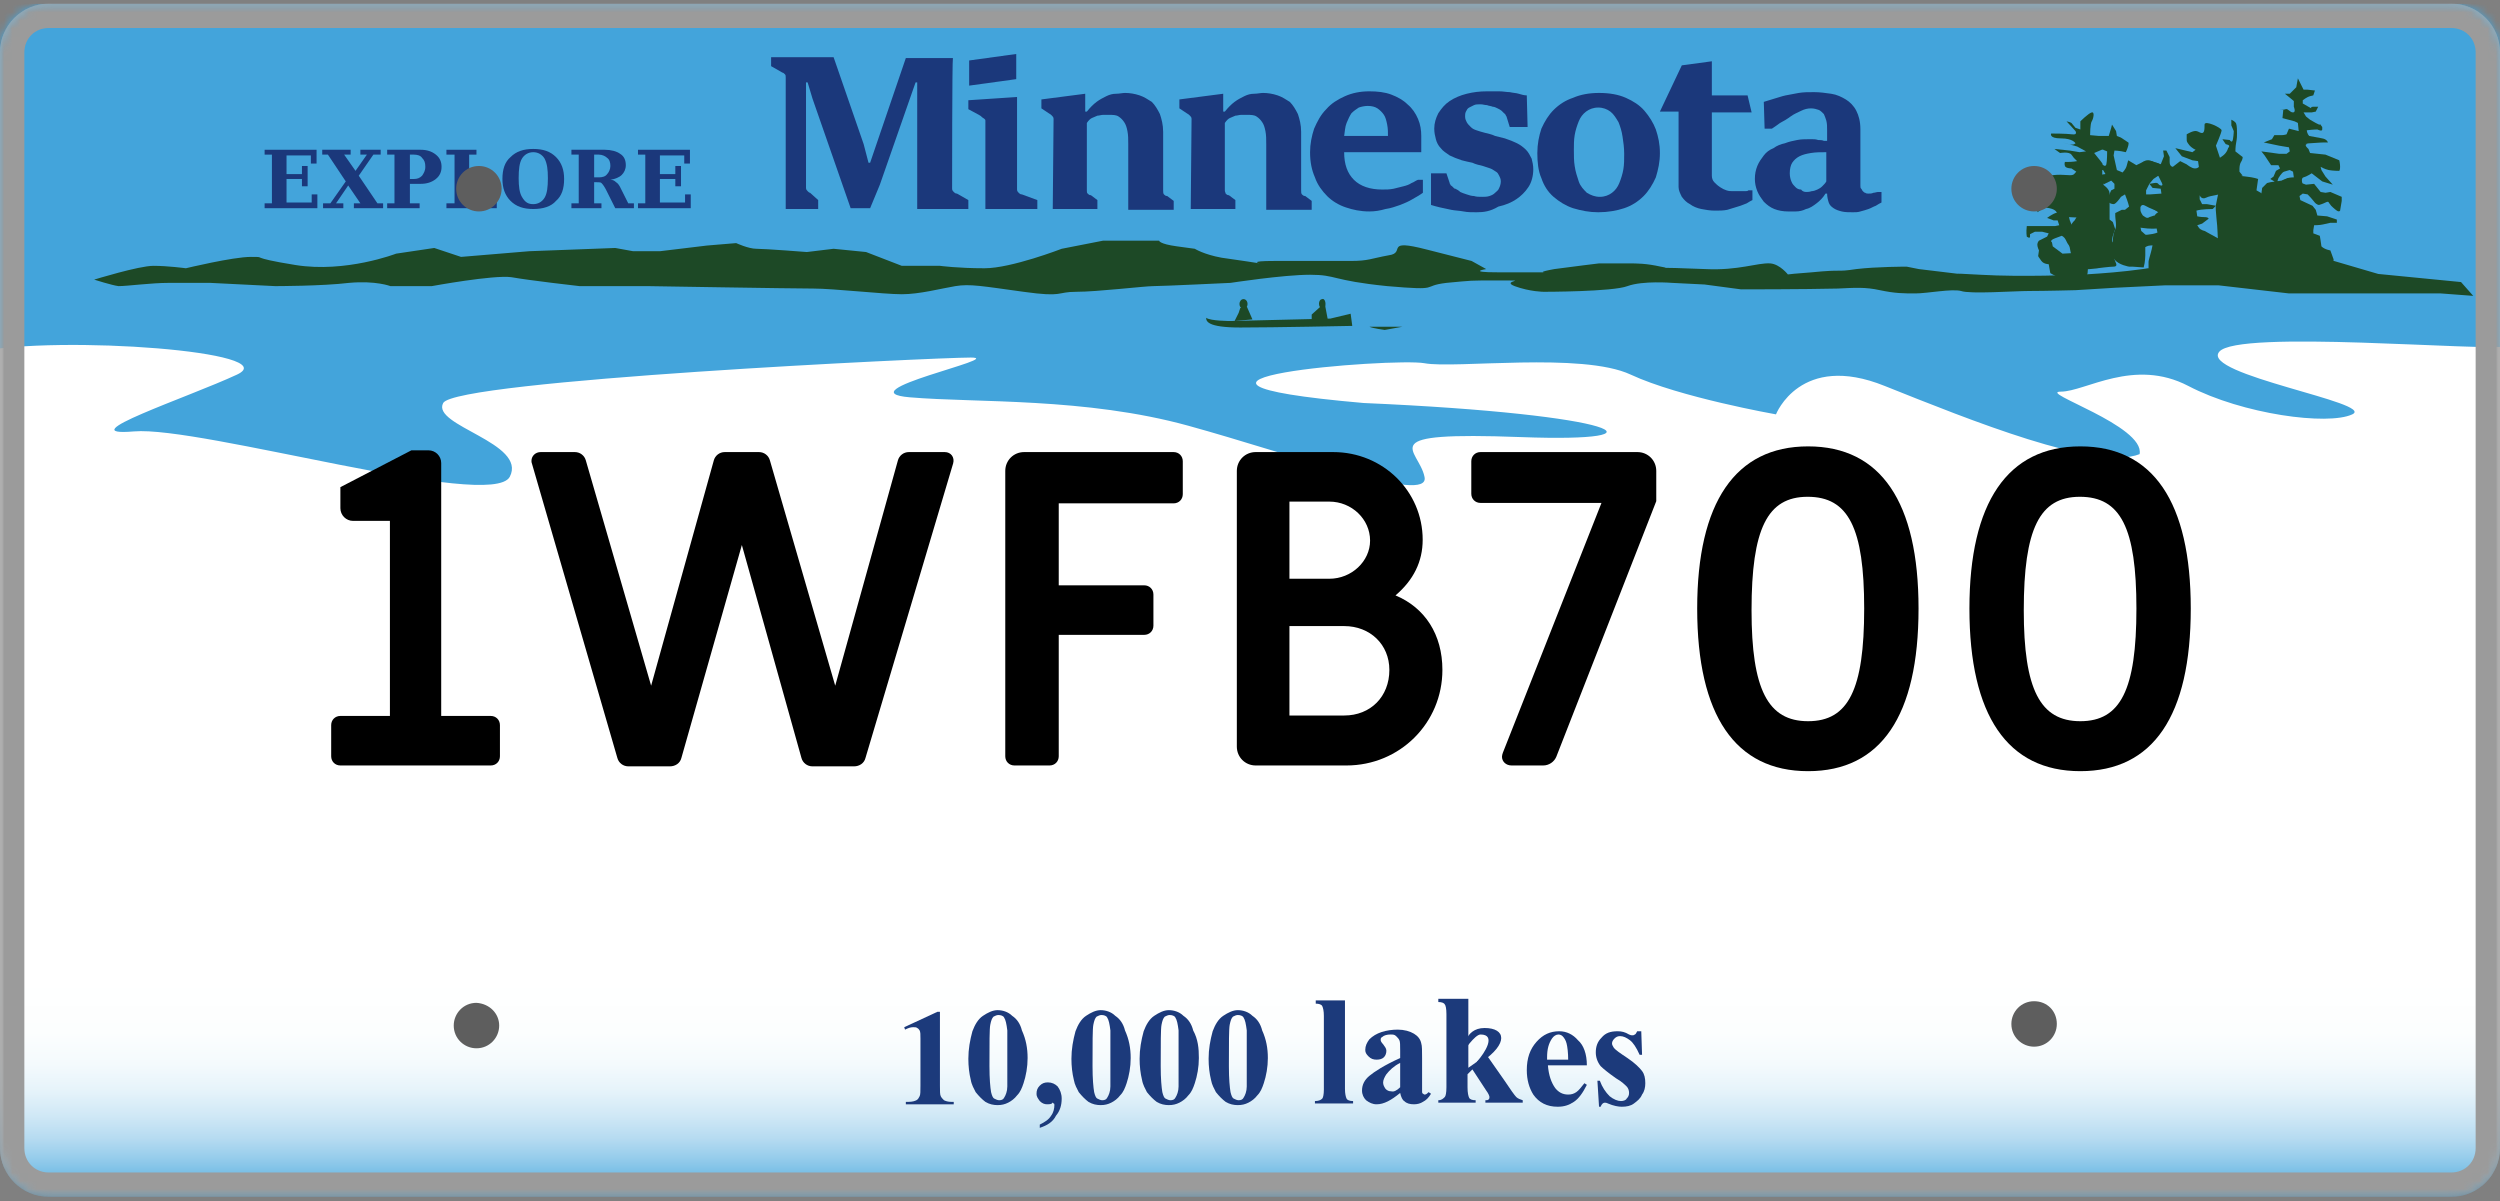 <svg width="308" height="148" viewBox="0 0 308 148" fill="none" xmlns="http://www.w3.org/2000/svg">
<rect x="0" y="0" width="308" height="148" fill="#808080" stroke="none"/>
<g clip-path="url(#clip0_2235_2455)">
<mask id="mask0_2235_2455" style="mask-type:luminance" maskUnits="userSpaceOnUse" x="0" y="0" width="308" height="148">
<path d="M308 141.45C308 144.75 305.3 147.45 302 147.45H6C2.7 147.45 0 144.75 0 141.45V6.45C0 3.15 2.7 0.45 6 0.45H302C305.3 0.45 308 3.15 308 6.45V141.45Z" fill="white"/>
</mask>
<g mask="url(#mask0_2235_2455)">
<path d="M308 141.45C308 144.75 305.3 147.45 302 147.45H6C2.7 147.45 0 144.75 0 141.45V6.45C0 3.15 2.7 0.45 6 0.45H302C305.3 0.45 308 3.15 308 6.45V141.45Z" fill="url(#paint0_linear_2235_2455)"/>
</g>
<mask id="mask1_2235_2455" style="mask-type:luminance" maskUnits="userSpaceOnUse" x="0" y="0" width="308" height="148">
<path d="M308 141.45C308 144.75 305.3 147.45 302 147.45H6C2.7 147.45 0 144.75 0 141.45V6.45C0 3.15 2.7 0.45 6 0.45H302C305.3 0.45 308 3.15 308 6.45V141.45Z" fill="white"/>
</mask>
<g mask="url(#mask1_2235_2455)">
<path d="M-4.4 1.35L-2.9 43.35C7.6 41.25 35.2 43.35 29.2 46.15C23.2 48.95 8.3 53.85 16.5 53.15C24.7 52.45 60.5 62.95 62.8 58.75C65 54.55 53.1 52.45 54.6 49.65C56.1 46.85 115.1 44.05 119.6 44.05C124.1 44.05 103.9 48.25 112.1 48.95C120.3 49.65 133.7 48.95 146.4 52.45C159.1 55.95 176.3 62.25 175.5 58.75C174.8 55.25 168.8 53.15 187.4 53.85C206.1 54.55 200.1 51.05 168 49.65C135.9 46.85 171.7 44.05 175.5 44.75C179.2 45.45 194.9 43.35 200.9 46.15C206.9 48.95 218.8 51.05 218.8 51.05C218.8 51.05 221.8 43.35 232.2 47.55C242.7 51.75 258.3 58.05 263.6 55.95C264.3 52.45 250.9 48.25 253.9 48.25C256.9 48.25 262.9 44.05 269.6 47.55C276.3 51.05 286.8 52.45 289.8 51.05C292.8 49.65 271.1 46.15 273.4 43.35C275.6 40.55 306.2 43.35 309.2 42.65C312.2 41.95 308.2 -0.15 308.2 -0.15L-2.9 -1.45" fill="#43A4DB"/>
</g>
<mask id="mask2_2235_2455" style="mask-type:luminance" maskUnits="userSpaceOnUse" x="0" y="0" width="308" height="148">
<path d="M308 141.45C308 144.75 305.3 147.45 302 147.45H6C2.7 147.45 0 144.75 0 141.45V6.45C0 3.15 2.7 0.45 6 0.45H302C305.3 0.45 308 3.15 308 6.45V141.45Z" fill="white"/>
</mask>
<g mask="url(#mask2_2235_2455)">
<path d="M11.6 34.45C11.6 34.45 17.1 32.75 18.9 32.75C20.7 32.75 22.9 33.05 22.9 33.05C22.9 33.05 28.7 31.65 30.9 31.65C33.1 31.65 30.2 31.65 36.4 32.65C42.6 33.65 48.8 31.25 48.8 31.25L53.5 30.55L56.8 31.65L65.2 30.95L75.8 30.55L78 30.95H81.3L87.1 30.25L90.7 29.95C90.7 29.95 92.2 30.65 93.2 30.65C94.3 30.65 99.4 31.05 99.4 31.05L102.7 30.65L106.7 31.05L111.1 32.75H115.8C115.8 32.75 118 33.05 121.3 33.05C124.6 33.05 130.8 30.65 130.8 30.65L135.9 29.65H142.8C142.8 29.65 142.8 30.05 145 30.35C147.2 30.65 147.2 30.65 147.2 30.65C147.2 30.65 148.3 31.35 150.5 31.75C152.7 32.05 155.2 32.45 155.2 32.45C155.2 32.45 153.7 32.15 157 32.15C160.3 32.15 162.8 32.15 162.8 32.15C162.8 32.15 164.3 32.15 166.4 32.15C168.6 32.15 168.9 31.85 171.1 31.45C173.3 31.15 170.4 29.35 175.8 30.75C181.3 32.15 181.3 32.15 181.3 32.15L183.1 33.15C183.1 33.15 180.6 33.55 184.6 33.55C188.6 33.55 190.3 33.55 190.3 33.55C190.3 33.55 189.3 33.55 191.5 33.15C193.7 32.85 197 32.45 197 32.45C197 32.45 199.5 32.45 200.6 32.45C201.7 32.45 202.8 32.45 204.6 32.85C206.4 33.15 202.8 32.85 210.1 33.15C214.2 33.35 216.5 32.35 218.1 32.45C219.3 32.55 220.3 33.85 220.3 33.85C220.3 33.85 219.2 33.85 223.2 33.55C227.2 33.15 226.1 33.55 228.7 33.15C231.2 32.85 234.9 32.85 234.9 32.85L236.4 33.15L242.2 33.85C242.2 33.85 238.9 33.55 244 33.85C249.1 34.15 256 33.85 256 33.85C256 33.85 263.6 33.55 267.6 32.45C271.6 31.45 272.7 31.45 276.3 31.75C279.9 32.05 287.2 32.05 287.2 32.05L293 33.75L303.2 34.75L304.7 36.45L300.7 36.15H292.7H285.1H282L273.3 35.15C268.2 35.15 266.8 35.15 266.8 35.15L260.6 35.45L255.7 35.75C255.7 35.75 251.9 35.85 250 35.85C248.2 35.85 242.7 36.25 241.6 35.85C240.5 35.55 237.4 36.15 236 36.15C234.5 36.15 233.5 36.15 231.6 35.75C229.8 35.35 228.5 35.45 226.4 35.55C222.3 35.65 214.5 35.65 214.5 35.65L210 35.05L206 34.85C206 34.85 202.4 34.55 200.5 35.25C198.7 35.95 190.2 35.95 190.2 35.95C190.2 35.95 188.5 35.95 186.6 35.25C184.8 34.55 188.8 34.55 184.8 34.55C180.8 34.55 181.5 34.55 178.2 34.85C174.9 35.25 177.8 35.85 170.9 35.25C164 34.55 164.7 33.85 161.4 33.85C158.1 33.85 151.6 34.85 151.6 34.85C151.6 34.85 143.2 35.25 142.1 35.25C141 35.25 135.2 35.95 132.6 35.95C130.1 35.95 131.1 36.65 126.1 35.95C121 35.25 119.5 34.95 117.7 35.25C115.9 35.55 113.3 36.25 111.1 36.25C108.9 36.25 102.7 35.55 100.2 35.55C97.7 35.55 79.8 35.25 79.8 35.25H71.4C71.4 35.25 65.2 34.55 63 34.15C60.8 33.85 53.2 35.25 53.2 35.25H48.1C48.1 35.25 46.3 34.55 43 34.85C39.7 35.25 33.9 35.25 33.9 35.25L25.9 34.85C25.9 34.85 23 34.85 20.8 34.85C18.6 34.85 15.7 35.25 14.6 35.25C13.8 35.15 11.6 34.45 11.6 34.45Z" fill="#1D4926"/>
</g>
<mask id="mask3_2235_2455" style="mask-type:luminance" maskUnits="userSpaceOnUse" x="0" y="0" width="308" height="148">
<path d="M308 141.45C308 144.75 305.3 147.45 302 147.45H6C2.7 147.45 0 144.75 0 141.45V6.45C0 3.15 2.7 0.45 6 0.45H302C305.3 0.45 308 3.15 308 6.45V141.45Z" fill="white"/>
</mask>
<g mask="url(#mask3_2235_2455)">
<path d="M283.1 9.65L282.9 10.75L282.1 11.55H281.5L282 11.95L282.6 12.45V13.15C282.6 13.15 282.9 13.85 282.5 13.85C282.1 13.85 281.9 13.35 281.6 13.45C281.3 13.55 280.9 13.55 280.9 13.55H281.3L281.2 14.55L282.7 14.95L283.1 15.15L283.2 16.15L282 15.85L281.7 16.55C281.7 16.55 281.4 16.65 281.1 16.65C280.8 16.65 280.2 16.65 280.2 16.65L279.9 17.15L278.9 17.55L280.8 17.95L282 18.15L282.1 18.65L281.7 18.95H280.8L278.6 18.65L279 19.15L279.8 20.35H280.7L280.9 20.75L280.4 21.05L280.1 21.75L279.7 22.05L280.2 22.35C280.2 22.35 280.4 22.55 280.6 22.35V22.25C280.7 21.95 280.7 21.95 280.7 21.95C280.7 21.95 281.1 21.25 281.4 21.15C281.7 21.05 282.1 20.95 282.1 20.95L282.5 21.15L282.6 21.85C282.6 21.85 282.1 21.85 281.8 21.95C281.5 22.05 281.1 22.25 281.1 22.25L279.7 22.45L279.3 22.55L278.7 23.15L278.6 23.85L279.6 24.65C279.6 24.65 280.1 24.35 280.4 24.25C280.7 24.15 282.3 23.55 282.3 23.55L283.3 22.75H283.7C283.7 22.75 283.4 21.95 283.8 21.85C284.2 21.75 284.8 21.35 284.8 21.35L286.1 22.35L287.4 22.75L286.5 21.75L286 20.95L285.9 20.55C285.9 20.55 286.4 20.85 286.9 20.95C287.4 21.05 288.2 21.05 288.2 21.05C288.2 21.05 288.3 20.95 288.3 20.55C288.3 20.15 288.2 19.75 288.2 19.75L286.5 19.05L284.6 18.85L284.4 18.35C284.4 18.35 283.8 17.85 284.2 17.75C284.6 17.65 283.3 17.75 284.6 17.65C285.9 17.55 286.3 17.55 286.3 17.55H286.8C286.8 17.55 286.7 17.15 286.1 17.05C285.5 16.95 284.5 16.75 284.5 16.75C284.2 16.45 284.2 16.05 284.2 16.05C285 15.95 285.5 15.95 285.5 15.95C285.5 15.95 286.1 16.25 286.1 15.95C286.1 15.65 286.1 15.65 286.1 15.65L285.8 15.25C285.8 15.25 286 15.55 285.3 15.15C284.6 14.75 284.6 14.75 284.6 14.75L284.1 14.35L283.8 13.85H284.8L285.3 13.75L285.6 13.15H285C284.4 13.15 285.1 13.55 284.4 13.15C283.7 12.75 283.7 12.75 283.7 12.75V12.35C283.7 12.35 284.2 11.95 284.6 11.85C285 11.75 285 11.75 285 11.75L285.2 11.15L284.3 11.05H283.8L283.1 9.65Z" fill="#1D4926"/>
</g>
<mask id="mask4_2235_2455" style="mask-type:luminance" maskUnits="userSpaceOnUse" x="0" y="0" width="308" height="148">
<path d="M308 141.45C308 144.75 305.3 147.45 302 147.45H6C2.7 147.45 0 144.75 0 141.45V6.45C0 3.15 2.7 0.45 6 0.45H302C305.3 0.45 308 3.15 308 6.45V141.45Z" fill="white"/>
</mask>
<g mask="url(#mask4_2235_2455)">
<path d="M284.1 22.75L285.1 22.65L285.9 23.65L286.5 23.75L287.1 23.65L288.5 24.25V24.75L288.3 25.95C288.3 25.95 288.2 26.15 287.9 25.95C287.6 25.75 287.2 25.35 287.2 25.35L286.9 24.95C286.9 24.95 286.9 24.75 286.5 24.95C286.1 25.15 285.7 25.25 285.7 25.25C285.7 25.25 285.4 25.25 285.1 24.85C284.8 24.45 284.3 23.95 284.3 23.95L283.7 23.85L283.3 24.15L283.4 24.65C284.5 25.15 284.9 25.35 284.9 25.35L285.3 25.85L285.5 26.55L286.7 26.65L287.9 27.05V27.45H287.1C287.1 27.45 286.6 27.55 286.2 27.65C285.8 27.75 285.1 27.75 285.1 27.75L285 28.35V28.75L285.8 29.05L285.9 29.65L286 30.35C286.4 30.75 287.1 30.85 287.1 30.85L287.5 31.95L287.4 32.85H273.5C273.5 32.85 273.2 29.35 273.2 28.55C273.2 27.75 272.9 25.85 273 25.25C273.1 24.65 273.4 23.45 273.4 23.15C273.4 22.85 273.3 22.25 273.1 21.65C272.9 21.05 272.5 20.45 272.9 19.95C273.3 19.45 273.4 19.55 273.9 19.15C274.4 18.75 274.5 18.25 274.5 18.25C274.5 18.25 274.8 17.95 274.5 17.85C274.2 17.75 274.2 17.75 274.2 17.75L273.8 17.15L274.7 17.25C274.7 17.25 275 17.75 275.1 17.15C275.2 16.55 275.2 16.15 275.2 16.15L274.9 15.45V14.75C274.9 14.75 275.4 14.95 275.5 15.25C275.6 15.55 275.6 16.15 275.6 16.45C275.6 16.75 275.6 17.05 275.5 17.55C275.4 18.05 275.4 18.65 275.4 18.65L276.3 19.35C276.3 19.35 276.3 19.65 276.1 19.95C275.9 20.25 275.9 20.75 275.9 20.75V21.15L276.3 21.65C276.3 21.65 275.7 21.65 276.7 21.75C277.7 21.85 278.2 22.05 278.2 22.05L278.1 22.75L278 23.45L278.7 23.85L278.8 23.15L279.3 23.35L279.9 22.85L281.9 21.95L284.1 22.75Z" fill="#1D4926"/>
</g>
<mask id="mask5_2235_2455" style="mask-type:luminance" maskUnits="userSpaceOnUse" x="0" y="0" width="308" height="148">
<path d="M308 141.45C308 144.75 305.3 147.45 302 147.45H6C2.7 147.45 0 144.75 0 141.45V6.45C0 3.15 2.7 0.45 6 0.45H302C305.3 0.45 308 3.15 308 6.45V141.45Z" fill="white"/>
</mask>
<g mask="url(#mask5_2235_2455)">
<path d="M273.6 19.75L273 17.95C273 17.95 273.7 16.35 273.7 16.05C273.7 15.75 271.6 14.75 271.6 15.35C271.6 15.95 271.6 16.55 271.1 16.35C270.6 16.15 271 16.25 270.6 16.15C270.2 16.05 269.4 16.55 269.4 16.55C269.4 16.55 269.4 16.65 269.4 17.05C269.4 17.45 269.4 17.45 269.7 17.85C270 18.25 270.5 18.45 270.5 18.45L270.1 18.75L268 18.25L268.8 19.25L270.1 19.75L270.8 19.85L270.9 20.55C270.9 20.55 270.8 20.75 270.4 20.75C270 20.75 269.4 20.25 269.4 20.25L268.6 19.85L267.7 20.55C267.7 20.55 267.3 20.55 267.3 19.95C267.3 19.35 267.3 19.35 267.3 19.35L266.9 18.55H266.5L266.6 19.25L266.2 20.25L265.7 20.05L265.1 19.85L264 19.95C264 19.95 263.8 20.85 264 21.15C264.2 21.45 264.8 21.65 264.8 21.65H265.9L266.3 22.45C266.3 22.45 266.6 22.95 266.2 22.85C265.8 22.75 266 22.45 265.4 22.55C264.8 22.65 264.8 22.65 264.8 22.65L265.2 23.15L266.2 23.25L266.3 23.95L265.6 24.35L265 25.05C265 25.05 264.7 25.35 265.3 25.75C265.9 26.15 265.9 26.15 265.9 26.15C265.9 26.15 265.6 26.25 265.4 26.65C265.2 27.05 264.7 27.25 264.2 27.35C263.7 27.45 263.1 27.75 263.1 27.75C263.1 27.75 262.4 27.85 263.7 28.05C265 28.25 265.7 28.15 265.7 28.15L265.8 28.65C265.1 28.95 263.9 28.95 263.9 28.95L264.8 29.45L265.2 29.75C265.3 30.35 264.7 31.95 264.7 32.25C264.7 32.55 264.7 33.05 264.7 33.05L271.6 32.65C271.6 32.65 273.8 31.65 274 31.15C274.2 30.65 273.6 29.55 273.6 29.55L271.6 28.45C271.6 28.45 271.1 28.35 270.9 28.05C270.7 27.75 270.7 27.75 270.7 27.75L271.3 27.55L272.1 26.95C272.1 26.95 272.1 26.75 271.6 26.75C271.1 26.75 270.7 26.65 270.7 26.65L270.6 25.95C271.2 25.75 272.6 25.75 272.6 25.75L273 25.35L271.9 25.15H271.3L271 24.55V24.05C271 24.05 271.2 24.65 271.8 24.35C272.4 24.05 273.5 24.05 273.9 23.75C274.3 23.45 273.5 22.65 273.5 22.65C273.5 22.65 274 22.85 274.2 22.35C274.4 21.85 274.5 21.25 274.5 21.25L274.2 19.75H273.6Z" fill="#1D4926"/>
</g>
<mask id="mask6_2235_2455" style="mask-type:luminance" maskUnits="userSpaceOnUse" x="0" y="0" width="308" height="148">
<path d="M308 141.45C308 144.75 305.3 147.45 302 147.45H6C2.7 147.45 0 144.75 0 141.45V6.45C0 3.15 2.7 0.45 6 0.45H302C305.3 0.45 308 3.15 308 6.45V141.45Z" fill="white"/>
</mask>
<g mask="url(#mask6_2235_2455)">
<path d="M262.2 19.75C262.2 19.75 262.1 20.05 262 20.45C261.9 20.85 261.5 21.25 261.5 21.25L260.8 20.95L259.8 20.85L259.4 21.45L259.1 22.75L260.1 22.25C260.5 22.65 260.5 22.65 260.5 22.65V23.25L260.1 23.45L259.6 24.55L259.8 24.95C259.8 24.95 260.1 25.15 260.4 25.15C260.7 25.15 261.3 24.25 261.3 24.25L261.8 23.95C262.2 24.95 262.3 25.45 262.3 25.45L261.8 25.85H261.4L260.6 26.25C260.6 26.25 260.6 26.35 260.6 26.65C260.6 26.95 260.8 27.85 260.6 28.25C260.4 28.65 260.3 29.15 260.3 29.85C260.3 30.55 260.2 30.55 260.2 30.95C260.2 31.35 260 31.25 260.5 31.95C261 32.65 262.3 32.85 262.3 32.85H262.7L264.1 32.95C264.3 32.25 264.3 31.45 264.3 31.45V30.45C264.3 30.45 264.6 30.25 264.9 30.25C265.2 30.25 266.3 30.05 266.3 30.05L266.5 29.35C266.5 29.35 266.3 29.35 266 29.35C265.7 29.35 264.8 29.35 264.8 29.35L263.8 28.45L263.7 27.95C263.7 27.95 263.6 27.85 264.2 27.65C264.8 27.45 265.2 27.45 265.2 27.45L266.2 27.05L265.4 26.55L264.8 26.75C264.8 26.75 264.6 26.95 264.3 26.75C264 26.55 264 26.55 264 26.55C264 26.55 263.7 26.15 263.7 25.85C263.7 25.55 263.7 25.55 263.7 25.55C263.7 25.55 263.8 25.05 264.3 25.35C264.8 25.65 265.9 26.05 265.9 26.05C265.9 26.05 266.7 26.55 266.9 25.55C267.1 24.55 267 23.95 267 23.95C267 23.95 267.7 23.75 266.3 23.85C264.9 23.95 264.9 23.95 264.9 23.95H264.4V23.45L264.8 22.65L265.3 22.05L265.9 21.65H266.4L266.5 20.75L266.2 20.25L265.7 20.05C265.7 20.05 265.7 20.15 265.1 19.85C264.5 19.55 264 19.95 264 19.95L263.2 20.35L262.2 19.75Z" fill="#1D4926"/>
</g>
<mask id="mask7_2235_2455" style="mask-type:luminance" maskUnits="userSpaceOnUse" x="0" y="0" width="308" height="148">
<path d="M308 141.45C308 144.75 305.3 147.45 302 147.45H6C2.7 147.45 0 144.75 0 141.45V6.45C0 3.15 2.7 0.45 6 0.45H302C305.3 0.45 308 3.15 308 6.45V141.45Z" fill="white"/>
</mask>
<g mask="url(#mask7_2235_2455)">
<path d="M260.5 18.55L260.4 19.15L260.8 20.95L259.8 21.45L259.1 22.75C259.1 22.75 259.9 23.25 259.9 23.85C259.9 24.45 259.9 25.15 259.9 25.45C259.9 25.75 259.9 27.05 259.9 27.05L260.3 27.35L260.6 28.25C260.6 28.25 260 29.55 260.3 29.85C260.6 30.15 260.8 30.85 260.8 30.85L260.5 31.95L260.7 32.45C260.7 32.45 260.9 32.85 260.4 32.85C259.9 32.85 258.4 33.05 258.4 33.05C258.4 33.05 258.7 33.05 257.5 33.15C256.3 33.25 255.8 33.25 255.8 33.25C255.8 33.25 255.8 33.55 255.6 32.85C255.4 32.15 255.3 31.85 255.1 31.05C254.9 30.25 254.9 29.55 254.9 28.65C254.9 27.75 255.6 27.15 255.6 27.15L256 26.45L255.9 26.05L255.7 25.55C255.7 25.55 254.8 25.65 255.8 25.05C256.8 24.45 257.2 24.15 257.2 24.15C257.3 23.65 257.3 23.45 257.3 23.05C257.3 22.65 257.3 21.95 257.3 21.95C258.1 21.75 258.2 21.85 258.6 21.65C259 21.45 259.4 21.45 259.4 21.45L259.1 20.95C259.1 20.95 258.5 20.95 258.2 20.65C257.9 20.35 257.3 19.55 257.3 19.55C257.9 19.45 258.3 19.65 258.3 19.65L259 20.25C259 20.25 259.4 20.65 259.5 20.25C259.6 19.85 259.6 18.65 259.6 18.65C259 18.45 258.6 18.15 258.6 18.15C258.6 18.15 258.4 17.75 258.5 17.25C258.6 16.75 258.6 16.75 258.6 16.75H259.8L260.1 15.75L260.2 15.35L260.7 16.15L260.8 16.75L261.3 16.95L262.2 17.55C262.2 17.55 262.3 17.55 262.2 17.95C262.1 18.35 261.9 18.75 261.9 18.75C261.1 18.55 260.5 18.55 260.5 18.55Z" fill="#1D4926"/>
</g>
<mask id="mask8_2235_2455" style="mask-type:luminance" maskUnits="userSpaceOnUse" x="0" y="0" width="308" height="148">
<path d="M308 141.45C308 144.75 305.3 147.45 302 147.45H6C2.7 147.45 0 144.75 0 141.45V6.45C0 3.15 2.7 0.45 6 0.45H302C305.3 0.45 308 3.15 308 6.45V141.45Z" fill="white"/>
</mask>
<g mask="url(#mask8_2235_2455)">
<path d="M257.5 16.65C257.5 16.65 257.5 15.25 257.7 14.95C257.9 14.65 258.1 13.75 257.7 13.85C257.3 13.95 256.3 14.95 256.3 14.95V15.95L255.7 15.75L255.2 15.15L255 15.05L254.6 14.95L255.7 16.15C255.7 16.15 256 16.65 255.3 16.55C254.6 16.45 252.7 16.45 252.7 16.45C252.7 16.45 252.4 17.05 253.9 17.05C255.4 17.05 255.7 17.65 255.7 17.65C255.7 17.65 255.5 17.95 254.8 17.75C254.1 17.55 254.1 17.55 254.1 17.55L255.9 18.05L257 18.65L256.2 18.75L255 18.55L253.1 18.35L253.8 18.85C253.8 18.85 254.9 18.65 255.2 19.05C255.5 19.45 255.5 19.45 255.5 19.45L255.9 19.85C255.4 19.95 254.8 19.95 254.8 19.95H254.4C254.4 19.95 254.3 20.15 254.4 20.45C254.5 20.75 255.2 20.75 255.2 20.75L255.8 21.15C255.4 21.55 255.6 21.65 254.3 21.55C253 21.45 252.1 21.75 252.1 21.75C252.1 21.75 251.7 22.15 251.5 22.55C251.3 22.95 251.5 23.55 251.2 23.75C250.9 23.95 250.5 23.65 250 23.95C249.5 24.25 249.8 23.65 249.5 24.25C249.2 24.85 249.9 25.25 249.9 25.25H250.9C251.1 25.75 251 26.15 251 26.15L251.6 25.75C251.6 25.75 251.6 25.45 252.5 25.65C253.4 25.85 253.4 26.25 253.4 26.25C253.4 26.25 253.4 26.15 253 26.35C252.6 26.55 252.2 26.85 252.2 26.85L253 27.15H253.5L253.7 27.75L253.2 27.85H252.5H251.2H249.7C249.6 28.65 249.7 29.15 249.7 29.15C249.7 29.15 250.1 29.45 250.1 29.15C250.1 28.85 250.1 28.85 250.1 28.85L250.7 28.55H251.6L252.4 28.75L252.2 29.15L251.6 29.45L251.2 29.65C251.2 29.65 251 29.85 251 30.15C251 30.45 251.2 30.85 251.2 30.85L251.1 31.55C251.1 31.55 251.2 31.75 251.5 32.15C251.8 32.55 252.4 32.55 252.4 32.55L252.6 33.65L253.5 34.15L256.9 34.25C256.9 34.25 257.2 33.85 257.2 33.55C257.2 33.25 257.3 32.75 257.2 32.15C257.1 31.55 255.9 31.15 255.9 31.15L254.1 31.25L252.9 30.35L252.8 29.85C252.8 29.85 252.4 29.65 253.2 29.35C254 29.05 254 29.05 254 29.05C254 29.05 254.3 29.15 254.5 29.55C254.7 29.95 254.7 29.95 254.7 29.95L255.1 30.55H255.6C255.9 29.95 255.9 29.15 255.9 29.15C255.9 29.15 256.2 28.65 255.7 28.15C255.2 27.65 255.2 27.65 255.2 27.65L255 27.15L254.9 26.75C254.9 26.75 256.3 26.85 256.6 26.75C256.9 26.65 258 26.35 258.2 25.95C258.4 25.55 258.6 24.95 258.7 24.35C258.8 23.75 259 21.75 259 21.75V20.25C259 20.25 259.2 20.35 258.8 19.85C258.4 19.35 258 18.85 258 18.85L259.4 18.25V17.65L258.6 16.75L257.5 16.65Z" fill="#1D4926"/>
</g>
<mask id="mask9_2235_2455" style="mask-type:luminance" maskUnits="userSpaceOnUse" x="0" y="0" width="308" height="148">
<path d="M308 141.45C308 144.75 305.3 147.45 302 147.45H6C2.7 147.45 0 144.75 0 141.45V6.45C0 3.15 2.7 0.45 6 0.45H302C305.3 0.45 308 3.15 308 6.45V141.45Z" fill="white"/>
</mask>
<g mask="url(#mask9_2235_2455)">
<path d="M151.6 39.55C151.6 39.55 149.1 39.55 148.6 39.15C148.6 39.55 148.7 40.35 152.8 40.35C156.9 40.35 166.6 40.15 166.6 40.15L166.4 38.65L163.9 39.25L151.6 39.55Z" fill="#1D4926"/>
</g>
<mask id="mask10_2235_2455" style="mask-type:luminance" maskUnits="userSpaceOnUse" x="0" y="0" width="308" height="148">
<path d="M308 141.45C308 144.75 305.3 147.45 302 147.45H6C2.7 147.45 0 144.75 0 141.45V6.45C0 3.15 2.7 0.45 6 0.45H302C305.3 0.45 308 3.15 308 6.45V141.45Z" fill="white"/>
</mask>
<g mask="url(#mask10_2235_2455)">
<path d="M153.6 37.75L152.8 37.95L152.6 38.55L152.1 39.55L154.3 39.35L153.6 37.75Z" fill="#1D4926"/>
</g>
<mask id="mask11_2235_2455" style="mask-type:luminance" maskUnits="userSpaceOnUse" x="0" y="0" width="308" height="148">
<path d="M308 141.45C308 144.75 305.3 147.45 302 147.45H6C2.7 147.45 0 144.75 0 141.45V6.45C0 3.15 2.7 0.45 6 0.45H302C305.3 0.45 308 3.15 308 6.45V141.45Z" fill="white"/>
</mask>
<g mask="url(#mask11_2235_2455)">
<path d="M163.2 37.35L162.6 37.85L161.6 38.75V39.55L163.6 39.45L163.2 37.35Z" fill="#1D4926"/>
</g>
<mask id="mask12_2235_2455" style="mask-type:luminance" maskUnits="userSpaceOnUse" x="0" y="0" width="308" height="148">
<path d="M308 141.45C308 144.75 305.3 147.45 302 147.45H6C2.7 147.45 0 144.75 0 141.45V6.45C0 3.15 2.7 0.45 6 0.45H302C305.3 0.45 308 3.15 308 6.45V141.45Z" fill="white"/>
</mask>
<g mask="url(#mask12_2235_2455)">
<path d="M153.7 37.45C153.7 37.75 153.5 38.05 153.2 38.05C152.9 38.05 152.7 37.75 152.7 37.45C152.7 37.15 152.9 36.85 153.2 36.85C153.5 36.85 153.7 37.15 153.7 37.45Z" fill="#1D4926"/>
</g>
<mask id="mask13_2235_2455" style="mask-type:luminance" maskUnits="userSpaceOnUse" x="0" y="0" width="308" height="148">
<path d="M308 141.45C308 144.75 305.3 147.45 302 147.45H6C2.7 147.45 0 144.75 0 141.45V6.45C0 3.15 2.7 0.45 6 0.45H302C305.3 0.45 308 3.15 308 6.45V141.45Z" fill="white"/>
</mask>
<g mask="url(#mask13_2235_2455)">
<path d="M163.3 37.45C163.3 37.85 163.1 38.05 162.9 38.05C162.7 38.05 162.5 37.75 162.5 37.45C162.5 37.05 162.7 36.85 162.9 36.85C163.1 36.75 163.3 37.05 163.3 37.45Z" fill="#1D4926"/>
</g>
<mask id="mask14_2235_2455" style="mask-type:luminance" maskUnits="userSpaceOnUse" x="0" y="0" width="308" height="148">
<path d="M308 141.45C308 144.75 305.3 147.45 302 147.45H6C2.7 147.45 0 144.75 0 141.45V6.45C0 3.15 2.7 0.45 6 0.45H302C305.3 0.45 308 3.15 308 6.45V141.45Z" fill="white"/>
</mask>
<g mask="url(#mask14_2235_2455)">
<path d="M168.7 40.25H172.8L170.6 40.65C170.6 40.65 169.1 40.45 168.7 40.25Z" fill="#1D4926"/>
</g>
<mask id="mask15_2235_2455" style="mask-type:luminance" maskUnits="userSpaceOnUse" x="0" y="0" width="308" height="148">
<path d="M308 141.45C308 144.75 305.3 147.45 302 147.45H6C2.7 147.45 0 144.75 0 141.45V6.45C0 3.15 2.7 0.45 6 0.45H302C305.3 0.45 308 3.15 308 6.45V141.45Z" fill="white"/>
</mask>
<g mask="url(#mask15_2235_2455)">
<path d="M96.8 9.55C96.8 9.35 96.8 9.25 96.7 9.15C96.6 9.05 96.5 8.95 96.4 8.95L95 8.15V7.05H102.7L106.4 17.75L107 20.05H107.2L111.6 7.15H117.4C117.3 7.25 117.3 23.25 117.3 23.25C117.3 23.45 117.4 23.55 117.5 23.65C117.6 23.75 117.7 23.85 117.9 23.85L119.3 24.65V25.75H113V10.15H112.8L112.1 12.15L108.4 22.75L107.2 25.65H104.8L100.1 12.15L99.5 10.15H99.3V23.15C99.3 23.35 99.4 23.45 99.5 23.55C99.6 23.65 99.7 23.75 99.8 23.75L100.8 24.65V25.75H96.8V9.55Z" fill="#1B387B"/>
<path d="M121.4 14.85C121.4 14.65 121.1 14.55 121 14.45C120.9 14.35 120.8 14.25 120.6 14.15L119.3 13.45V12.35L125.3 11.95V23.35C125.3 23.55 125.4 23.65 125.5 23.75C125.6 23.85 125.7 23.95 125.9 23.95L127.8 24.65V25.75H121.4V14.85Z" fill="#1B387B"/>
<path d="M129.8 14.65C129.8 14.45 129.7 14.35 129.6 14.25C129.5 14.15 129.4 14.05 129.2 13.95L128.3 13.35V12.25L133.7 11.55V13.75H133.9C134.3 13.25 134.7 12.85 135.1 12.55C135.5 12.25 135.9 12.05 136.3 11.85C136.7 11.65 137.1 11.55 137.5 11.55C137.9 11.55 138.3 11.45 138.6 11.45C139.2 11.45 139.8 11.55 140.4 11.75C141 11.95 141.4 12.25 141.9 12.55C142.3 12.95 142.6 13.45 142.9 14.05C143.1 14.65 143.3 15.35 143.3 16.25V23.45C143.3 23.65 143.3 23.85 143.4 23.95C143.5 24.05 143.6 24.15 143.8 24.15L144.6 24.75V25.85H139V17.75C139 17.15 139 16.65 138.9 16.15C138.8 15.65 138.7 15.35 138.5 15.05C138.3 14.75 138.1 14.55 137.8 14.35C137.5 14.15 137.1 14.15 136.6 14.15C136.4 14.15 136.1 14.15 135.9 14.15C135.7 14.15 135.4 14.25 135.2 14.25C135 14.35 134.7 14.45 134.5 14.55C134.3 14.65 134.1 14.85 133.9 15.15V23.45C133.9 23.65 133.9 23.75 134 23.85C134.1 23.95 134.2 24.05 134.4 24.05L135.2 24.65V25.75H129.7L129.8 14.65Z" fill="#1B387B"/>
<path d="M168.7 26.05C167.6 26.05 166.7 25.851 165.8 25.55C164.9 25.25 164.1 24.75 163.5 24.151C162.9 23.55 162.3 22.75 162 21.851C161.6 20.951 161.4 19.951 161.4 18.75C161.4 17.75 161.6 16.75 161.9 15.851C162.3 14.95 162.7 14.15 163.4 13.45C164 12.751 164.8 12.251 165.7 11.851C166.6 11.45 167.6 11.251 168.7 11.251C169.7 11.251 170.6 11.351 171.4 11.65C172.2 11.95 172.9 12.351 173.4 12.851C174 13.351 174.4 13.95 174.7 14.65C175 15.351 175.1 16.05 175.1 16.75C175.1 16.851 175.1 16.951 175.1 17.151C175.1 17.351 175.1 17.55 175.1 17.75C175.1 17.951 175.1 18.151 175.1 18.351C175.1 18.55 175.1 18.651 175.1 18.75H165.6C165.6 20.25 166 21.351 166.8 22.151C167.6 22.951 168.8 23.351 170.3 23.351C170.8 23.351 171.2 23.351 171.7 23.25C172.1 23.151 172.5 23.05 172.9 22.951C173.3 22.851 173.6 22.75 173.9 22.55C174.2 22.451 174.4 22.25 174.7 22.151H175.3V23.75C174.9 24.05 174.5 24.25 174 24.55C173.5 24.851 173 25.05 172.5 25.25C171.9 25.451 171.4 25.651 170.7 25.75C170 25.951 169.4 26.05 168.7 26.05ZM171 16.951C171 16.351 171 15.851 170.9 15.351C170.8 14.851 170.7 14.45 170.5 14.15C170.3 13.851 170 13.55 169.7 13.351C169.4 13.15 169 13.05 168.5 13.05C168.1 13.05 167.7 13.15 167.4 13.251C167.1 13.45 166.8 13.65 166.5 13.95C166.3 14.251 166.1 14.65 165.9 15.15C165.7 15.65 165.7 16.151 165.6 16.75H171V16.951Z" fill="#1B387B"/>
<path d="M181.9 26.151C181.3 26.151 180.8 26.151 180.3 26.05C179.8 25.951 179.3 25.951 178.8 25.851C178.3 25.75 177.9 25.651 177.4 25.55C177 25.451 176.6 25.351 176.3 25.25V21.351H178.2L178.6 22.55C178.6 22.651 178.7 22.75 178.7 22.75C178.7 22.851 178.8 22.851 178.9 22.951C179 23.05 179 23.05 179.1 23.151C179.2 23.25 179.2 23.25 179.3 23.25C179.5 23.351 179.7 23.451 179.9 23.651C180.1 23.75 180.4 23.851 180.7 23.951C181 24.05 181.3 24.151 181.6 24.151C181.9 24.25 182.2 24.25 182.6 24.25C182.9 24.25 183.2 24.25 183.5 24.151C183.8 24.05 184 23.951 184.2 23.75C184.4 23.55 184.6 23.451 184.7 23.151C184.8 22.951 184.9 22.651 184.9 22.351C184.9 22.05 184.8 21.851 184.7 21.651C184.6 21.451 184.5 21.25 184.3 21.151C184.1 21.05 183.9 20.851 183.6 20.75C183.3 20.651 183 20.55 182.7 20.451C182.3 20.351 181.8 20.25 181.4 20.05C180.9 19.951 180.5 19.851 180.1 19.75C179.5 19.55 179 19.351 178.6 19.151C178.2 18.851 177.8 18.651 177.5 18.25C177.2 17.951 177 17.55 176.9 17.151C176.8 16.75 176.7 16.351 176.7 15.851C176.7 15.15 176.9 14.55 177.2 13.95C177.6 13.351 178 12.851 178.6 12.45C179.2 12.05 179.9 11.751 180.7 11.55C181.5 11.351 182.3 11.251 183.2 11.251C183.7 11.251 184.2 11.251 184.7 11.251C185.2 11.251 185.6 11.351 186 11.351C186.4 11.45 186.8 11.45 187.1 11.55C187.4 11.65 187.8 11.751 188.1 11.751L188.2 15.65H186L185.6 14.351C185.5 14.251 185.5 14.05 185.3 13.95C185.2 13.851 185.1 13.751 185 13.65C184.9 13.55 184.7 13.45 184.5 13.351C184.3 13.251 184.1 13.15 183.9 13.15C183.7 13.05 183.4 13.05 183.2 12.95C182.9 12.95 182.7 12.851 182.4 12.851C182.1 12.851 181.8 12.851 181.6 12.95C181.4 13.05 181.2 13.15 181 13.251C180.8 13.351 180.7 13.55 180.6 13.751C180.5 13.95 180.5 14.15 180.5 14.351C180.5 14.65 180.6 14.851 180.7 15.05C180.8 15.251 181 15.45 181.2 15.65C181.4 15.851 181.6 15.95 181.9 16.05C182.2 16.151 182.5 16.25 182.9 16.351C183.3 16.451 183.8 16.55 184.2 16.75C184.6 16.851 185 16.951 185.4 17.05C186 17.25 186.5 17.451 186.9 17.651C187.3 17.851 187.7 18.151 188 18.451C188.3 18.75 188.5 19.151 188.7 19.55C188.8 19.951 188.9 20.351 188.9 20.851C188.9 21.651 188.7 22.451 188.3 23.05C187.9 23.651 187.4 24.151 186.8 24.55C186.2 24.951 185.5 25.25 184.6 25.451C183.6 26.05 182.8 26.151 181.9 26.151Z" fill="#1B387B"/>
<path d="M196.9 26.15C195.8 26.15 194.8 25.95 193.8 25.65C192.9 25.35 192.1 24.85 191.4 24.25C190.7 23.65 190.2 22.85 189.9 21.95C189.5 21.05 189.4 19.95 189.4 18.85C189.4 17.75 189.6 16.75 189.9 15.85C190.3 14.95 190.8 14.15 191.4 13.55C192.1 12.85 192.9 12.35 193.8 12.05C194.7 11.65 195.8 11.45 197 11.45C198.3 11.45 199.4 11.65 200.3 12.05C201.2 12.45 202 12.95 202.6 13.65C203.2 14.35 203.7 15.15 204 15.95C204.3 16.85 204.5 17.75 204.5 18.85C204.5 19.95 204.3 20.85 204 21.85C203.6 22.75 203.1 23.55 202.5 24.15C201.8 24.85 201 25.35 200.1 25.65C199.2 25.95 198.1 26.15 196.9 26.15ZM197.1 24.25C197.7 24.25 198.2 24.05 198.6 23.75C199 23.45 199.3 23.05 199.5 22.55C199.7 22.05 199.9 21.45 200 20.85C200.1 20.25 200.1 19.65 200.1 18.95C200.1 18.25 200 17.45 199.9 16.85C199.8 16.15 199.6 15.55 199.4 15.05C199.1 14.55 198.8 14.05 198.4 13.75C198 13.45 197.5 13.25 196.9 13.25C196.3 13.25 195.8 13.45 195.4 13.75C195 14.05 194.7 14.45 194.5 14.95C194.3 15.45 194.1 16.05 194 16.65C193.9 17.25 193.9 17.85 193.9 18.45C193.9 19.15 193.9 19.85 194 20.45C194.1 21.15 194.3 21.75 194.5 22.35C194.7 22.95 195.1 23.35 195.5 23.75C196 24.05 196.5 24.25 197.1 24.25Z" fill="#1B387B"/>
<path d="M211.3 25.95C210.7 25.95 210.1 25.85 209.6 25.75C209.1 25.65 208.6 25.45 208.2 25.15C207.8 24.95 207.5 24.65 207.2 24.25C207 23.85 206.8 23.45 206.8 23.05V13.75H204.5L207.2 8.05L210.9 7.55V11.75H215.3L215.8 13.85H210.9V21.65C210.9 21.95 211 22.25 211.2 22.45C211.4 22.65 211.6 22.85 211.9 23.05C212.2 23.25 212.4 23.35 212.7 23.45C213 23.55 213.2 23.55 213.5 23.55C213.6 23.55 213.8 23.55 214 23.55C214.2 23.55 214.4 23.55 214.5 23.55C214.7 23.55 214.8 23.55 215 23.55C215.2 23.55 215.3 23.55 215.4 23.45H215.9V24.65C215.7 24.75 215.5 24.85 215.2 25.05C214.9 25.15 214.5 25.35 214.1 25.45C213.7 25.55 213.2 25.75 212.8 25.85C212.3 25.95 211.8 25.95 211.3 25.95Z" fill="#1B387B"/>
<path d="M220.3 26.051C219.7 26.051 219.1 25.951 218.6 25.751C218.1 25.551 217.7 25.251 217.3 24.851C217 24.451 216.7 24.051 216.5 23.551C216.3 23.051 216.2 22.551 216.2 22.051C216.2 21.451 216.3 20.951 216.5 20.451C216.7 19.951 217 19.551 217.3 19.151C217.6 18.751 218 18.451 218.5 18.251C218.9 17.951 219.4 17.751 219.9 17.651C220.4 17.451 220.9 17.351 221.4 17.251C221.9 17.151 222.4 17.151 222.8 17.151C222.9 17.151 223 17.151 223.3 17.151C223.5 17.151 223.7 17.151 224 17.251C224.2 17.251 224.5 17.251 224.7 17.351C224.9 17.351 225.1 17.351 225.1 17.351V16.051C225.1 15.551 225.1 15.251 225 14.851C224.9 14.551 224.8 14.251 224.7 14.051C224.5 13.851 224.3 13.651 224.1 13.551C223.8 13.451 223.5 13.351 223.1 13.351C222.7 13.351 222.3 13.451 221.9 13.651C221.5 13.851 221 14.051 220.6 14.351C220.2 14.651 219.7 14.951 219.3 15.151C218.9 15.451 218.6 15.651 218.3 15.851H217.4L217.3 12.551C217.7 12.451 218.2 12.251 218.6 12.151C219 12.051 219.5 11.851 220 11.751C220.5 11.651 221 11.551 221.6 11.451C222.2 11.351 222.8 11.351 223.5 11.351C224.2 11.351 224.9 11.451 225.6 11.551C226.3 11.651 226.9 11.951 227.4 12.251C227.9 12.551 228.4 13.051 228.7 13.651C229 14.251 229.2 14.951 229.2 15.951V22.851C229.2 23.051 229.2 23.151 229.3 23.251C229.4 23.351 229.4 23.451 229.5 23.551C229.6 23.651 229.7 23.751 229.8 23.751C229.9 23.851 230.1 23.851 230.2 23.851C230.4 23.851 230.6 23.851 230.8 23.751C231 23.751 231.2 23.651 231.4 23.651H231.8V24.951C231.6 25.051 231.4 25.151 231.1 25.351C230.8 25.451 230.5 25.651 230.2 25.751C229.9 25.851 229.6 25.951 229.2 26.051C228.9 26.151 228.6 26.151 228.3 26.151C227.8 26.151 227.3 26.151 226.9 26.051C226.5 25.951 226.2 25.851 225.9 25.651C225.6 25.451 225.4 25.251 225.3 24.951C225.2 24.651 225.1 24.251 225.1 23.851H224.9C224.6 24.351 224.2 24.751 223.8 25.051C223.4 25.351 223 25.651 222.5 25.751C222.1 25.951 221.7 26.051 221.2 26.051C221 26.051 220.6 26.051 220.3 26.051ZM222.5 23.651C222.7 23.651 222.9 23.651 223.2 23.551C223.4 23.551 223.7 23.451 223.9 23.351C224.1 23.251 224.3 23.151 224.5 22.951C224.7 22.751 224.9 22.551 225 22.351V18.751C224.3 18.751 223.7 18.751 223.1 18.851C222.5 18.951 222.1 19.051 221.7 19.251C221.3 19.451 221 19.751 220.8 20.051C220.6 20.351 220.5 20.851 220.5 21.351C220.5 21.751 220.6 22.151 220.7 22.351C220.8 22.651 221 22.851 221.2 23.051C221.4 23.251 221.6 23.351 221.9 23.351C222 23.551 222.3 23.651 222.5 23.651Z" fill="#1B387B"/>
<path d="M146.8 14.65C146.8 14.45 146.7 14.35 146.6 14.25C146.5 14.15 146.4 14.05 146.2 13.95L145.3 13.35V12.25L150.7 11.55V13.75H150.9C151.3 13.25 151.7 12.85 152.1 12.55C152.5 12.25 152.9 12.05 153.3 11.85C153.7 11.65 154.1 11.55 154.5 11.55C154.9 11.55 155.3 11.45 155.6 11.45C156.2 11.45 156.8 11.55 157.4 11.75C158 11.95 158.4 12.25 158.9 12.55C159.3 12.95 159.6 13.45 159.9 14.05C160.1 14.65 160.3 15.35 160.3 16.25V23.45C160.3 23.65 160.3 23.85 160.4 23.95C160.5 24.05 160.6 24.15 160.8 24.15L161.6 24.75V25.85H156V17.75C156 17.15 156 16.65 155.9 16.15C155.8 15.65 155.7 15.35 155.5 15.05C155.3 14.75 155.1 14.55 154.8 14.35C154.5 14.15 154.1 14.15 153.6 14.15C153.4 14.15 153.1 14.15 152.9 14.15C152.7 14.15 152.4 14.25 152.2 14.25C152 14.35 151.7 14.45 151.5 14.55C151.3 14.65 151.1 14.85 150.9 15.15V23.45C150.9 23.65 151 23.75 151 23.85C151.1 23.95 151.2 24.05 151.4 24.05L152.2 24.65V25.75H146.7L146.8 14.65Z" fill="#1B387B"/>
<path d="M125.2 9.75L119.4 10.55V7.45L125.2 6.65V9.75Z" fill="#1B387B"/>
</g>
<mask id="mask16_2235_2455" style="mask-type:luminance" maskUnits="userSpaceOnUse" x="0" y="0" width="308" height="148">
<path d="M308 141.45C308 144.75 305.3 147.45 302 147.45H6C2.7 147.45 0 144.75 0 141.45V6.45C0 3.15 2.7 0.45 6 0.45H302C305.3 0.45 308 3.15 308 6.45V141.45Z" fill="white"/>
</mask>
<g mask="url(#mask16_2235_2455)">
<path d="M32.6 25.65V25.05H33.5V19.05H32.6V18.45H39V20.15H38.3V19.15H35.3V21.45H37.2V20.45H37.9V22.95H37.2V22.05H35.3V24.95H38.4V23.95H39.1V25.65H32.6Z" fill="#1B387B"/>
<path d="M42.899 22.85L41.399 25.05H42.299V25.65H39.799V25.05H40.699L42.599 22.35L40.399 19.05H39.699V18.45H43.199V19.05H42.399L43.799 21.05L45.199 19.05H44.399V18.45H46.899V19.05H45.999L44.199 21.65L46.499 25.05H47.199V25.65H43.599V25.05H44.399L42.899 22.85Z" fill="#1B387B"/>
<path d="M47.699 25.65V25.05H48.599V19.05H47.699V18.45H51.799C52.599 18.45 53.199 18.65 53.699 19.05C54.199 19.45 54.399 19.95 54.399 20.55C54.399 21.15 54.199 21.65 53.699 22.05C53.199 22.45 52.599 22.65 51.799 22.65H50.499V25.05H51.699V25.65H47.699ZM50.399 22.05H50.999C51.399 22.05 51.699 21.95 51.999 21.65C52.199 21.35 52.399 21.05 52.399 20.55C52.399 20.05 52.299 19.75 51.999 19.45C51.799 19.15 51.399 19.05 50.999 19.05H50.499V22.05H50.399Z" fill="#1B387B"/>
<path d="M55 25.65V25.05H56V19.05H55V18.45H58.7V19.05H57.8V24.95H60.6V23.85H61.2V25.65H55Z" fill="#1B387B"/>
<path d="M65.699 25.75C64.499 25.75 63.599 25.45 62.899 24.75C62.199 24.05 61.899 23.15 61.899 22.05C61.899 20.85 62.199 19.95 62.899 19.35C63.599 18.65 64.499 18.35 65.699 18.35C66.899 18.35 67.799 18.65 68.499 19.35C69.199 20.05 69.499 20.95 69.499 22.05C69.499 23.25 69.199 24.15 68.499 24.75C67.899 25.45 66.899 25.75 65.699 25.75ZM65.699 25.15C66.299 25.15 66.799 24.85 67.099 24.35C67.399 23.85 67.499 23.05 67.499 21.95C67.499 20.85 67.399 20.15 67.099 19.55C66.799 19.05 66.299 18.75 65.699 18.75C65.099 18.75 64.599 19.05 64.299 19.55C63.999 20.05 63.899 20.85 63.899 21.95C63.899 22.95 63.999 23.75 64.299 24.25C64.699 24.95 65.099 25.15 65.699 25.15Z" fill="#1B387B"/>
<path d="M75.199 22.15C75.499 22.15 75.699 22.25 75.899 22.45C76.099 22.55 76.299 22.85 76.399 23.05L77.399 25.05H78.099V25.65H75.799L74.699 23.45C74.499 23.05 74.299 22.75 74.099 22.55C73.999 22.45 73.799 22.45 73.499 22.45H73.199V25.05H74.099V25.65H70.399V25.05H71.299V19.05H70.399V18.45H74.499C75.299 18.45 75.999 18.65 76.399 18.95C76.899 19.25 77.099 19.75 77.099 20.35C77.099 20.85 76.899 21.25 76.599 21.55C76.299 21.85 75.799 22.05 75.199 22.15ZM73.199 21.85H73.799C74.199 21.85 74.599 21.75 74.799 21.45C74.999 21.25 75.199 20.85 75.199 20.45C75.199 20.05 75.099 19.65 74.799 19.45C74.599 19.25 74.199 19.05 73.799 19.05H73.199V21.85Z" fill="#1B387B"/>
<path d="M78.6 25.65V25.05H79.5V19.05H78.6V18.45H85V20.15H84.3V19.15H81.3V21.45H83.2V20.45H83.9V22.95H83.2V22.05H81.3V24.95H84.4V23.95H85.1V25.65H78.6Z" fill="#1B387B"/>
</g>
<mask id="mask17_2235_2455" style="mask-type:luminance" maskUnits="userSpaceOnUse" x="0" y="0" width="308" height="148">
<path d="M308 141.45C308 144.75 305.3 147.45 302 147.45H6C2.7 147.45 0 144.75 0 141.45V6.45C0 3.15 2.7 0.45 6 0.45H302C305.3 0.45 308 3.15 308 6.45V141.45Z" fill="white"/>
</mask>
<g mask="url(#mask17_2235_2455)">
<path d="M115.8 124.55V133.75C115.8 134.45 115.8 134.85 115.9 135.05C116 135.25 116.1 135.35 116.3 135.55C116.5 135.65 116.8 135.75 117.2 135.75H117.5V136.05H111.6V135.75H111.9C112.4 135.75 112.7 135.65 112.9 135.55C113.1 135.45 113.2 135.25 113.3 135.05C113.4 134.85 113.4 134.45 113.4 133.75V127.95C113.4 127.45 113.4 127.15 113.3 126.95C113.2 126.85 113.2 126.75 113 126.65C112.9 126.55 112.7 126.55 112.5 126.55C112.2 126.55 111.9 126.65 111.5 126.85L111.4 126.55L115.5 124.65H115.8V124.55Z" fill="#1C3A7B"/>
<path d="M126.601 130.35C126.601 131.45 126.401 132.55 126.101 133.45C125.901 134.05 125.701 134.55 125.301 134.95C125.001 135.35 124.601 135.65 124.201 135.85C123.801 136.05 123.401 136.15 122.901 136.15C122.401 136.15 121.901 136.05 121.401 135.75C121.001 135.45 120.601 135.05 120.201 134.55C120.001 134.15 119.701 133.65 119.601 133.05C119.401 132.25 119.301 131.35 119.301 130.45C119.301 129.25 119.501 128.15 119.801 127.05C120.101 126.25 120.501 125.55 121.101 125.15C121.701 124.75 122.301 124.45 122.901 124.45C123.501 124.45 124.201 124.65 124.701 125.15C125.301 125.55 125.701 126.15 125.901 126.95C126.401 128.05 126.601 129.15 126.601 130.35ZM124.101 130.35C124.101 128.35 124.101 127.25 124.101 126.95C124.001 126.15 123.901 125.65 123.701 125.35C123.601 125.15 123.301 125.05 123.001 125.05C122.801 125.05 122.601 125.15 122.401 125.25C122.201 125.45 122.101 125.75 122.001 126.25C121.901 126.75 121.901 128.45 121.901 131.35C121.901 132.95 122.001 133.95 122.101 134.55C122.201 134.95 122.301 135.25 122.501 135.35C122.701 135.45 122.901 135.55 123.101 135.55C123.401 135.55 123.601 135.45 123.701 135.25C123.901 134.95 124.101 134.45 124.101 133.85V130.35Z" fill="#1C3A7B"/>
<path d="M128.1 138.95V138.55C128.7 138.25 129.2 137.95 129.5 137.45C129.8 137.05 129.9 136.55 129.9 136.15C129.9 136.05 129.9 135.95 129.8 135.95L129.7 135.85C129.7 135.85 129.6 135.85 129.6 135.95C129.4 136.05 129.2 136.05 129 136.05C128.7 136.05 128.4 135.95 128.1 135.65C127.9 135.35 127.7 135.15 127.7 134.75C127.7 134.35 127.8 134.05 128.1 133.75C128.4 133.45 128.7 133.35 129.1 133.35C129.6 133.35 130 133.55 130.3 133.85C130.6 134.25 130.8 134.75 130.8 135.35C130.8 136.15 130.6 136.85 130.1 137.45C129.7 138.25 129 138.65 128.1 138.95Z" fill="#1C3A7B"/>
<path d="M139.3 130.35C139.3 131.45 139.1 132.55 138.8 133.45C138.6 134.05 138.4 134.55 138 134.95C137.7 135.35 137.3 135.65 136.9 135.85C136.5 136.05 136.1 136.15 135.6 136.15C135.1 136.15 134.6 136.05 134.1 135.75C133.7 135.45 133.3 135.05 132.9 134.55C132.7 134.15 132.4 133.65 132.3 133.05C132.1 132.25 132 131.35 132 130.45C132 129.25 132.2 128.15 132.5 127.05C132.8 126.25 133.2 125.55 133.8 125.15C134.4 124.75 135 124.45 135.6 124.45C136.2 124.45 136.9 124.65 137.4 125.15C138 125.55 138.4 126.15 138.6 126.95C139.1 128.05 139.3 129.15 139.3 130.35ZM136.8 130.35C136.8 128.35 136.8 127.25 136.8 126.95C136.7 126.15 136.6 125.65 136.4 125.35C136.3 125.15 136 125.05 135.7 125.05C135.5 125.05 135.3 125.15 135.1 125.25C134.9 125.45 134.8 125.75 134.7 126.25C134.6 126.75 134.6 128.45 134.6 131.35C134.6 132.95 134.7 133.95 134.8 134.55C134.9 134.95 135 135.25 135.2 135.35C135.4 135.45 135.6 135.55 135.8 135.55C136.1 135.55 136.3 135.45 136.4 135.25C136.6 134.95 136.8 134.45 136.8 133.85V130.35Z" fill="#1C3A7B"/>
<path d="M147.7 130.35C147.7 131.45 147.5 132.55 147.2 133.45C147 134.05 146.8 134.55 146.4 134.95C146.1 135.35 145.7 135.65 145.3 135.85C144.9 136.05 144.5 136.15 144 136.15C143.5 136.15 143 136.05 142.5 135.75C142.1 135.45 141.7 135.05 141.3 134.55C141.1 134.15 140.8 133.65 140.7 133.05C140.5 132.25 140.4 131.35 140.4 130.45C140.4 129.25 140.6 128.15 140.9 127.05C141.2 126.25 141.6 125.55 142.2 125.15C142.8 124.75 143.4 124.45 144 124.45C144.6 124.45 145.3 124.65 145.8 125.15C146.4 125.55 146.8 126.15 147 126.95C147.6 128.05 147.7 129.15 147.7 130.35ZM145.2 130.35C145.2 128.35 145.2 127.25 145.2 126.95C145.1 126.15 145 125.65 144.8 125.35C144.7 125.15 144.4 125.05 144.1 125.05C143.9 125.05 143.7 125.15 143.5 125.25C143.3 125.45 143.2 125.75 143.1 126.25C143 126.75 143 128.45 143 131.35C143 132.95 143.1 133.95 143.2 134.55C143.3 134.95 143.4 135.25 143.6 135.35C143.8 135.45 144 135.55 144.2 135.55C144.5 135.55 144.7 135.45 144.8 135.25C145 134.95 145.2 134.45 145.2 133.85V130.35Z" fill="#1C3A7B"/>
<path d="M156.2 130.35C156.2 131.45 156 132.55 155.7 133.45C155.5 134.05 155.3 134.55 154.9 134.95C154.6 135.35 154.2 135.65 153.8 135.85C153.4 136.05 153 136.15 152.5 136.15C152 136.15 151.5 136.05 151 135.75C150.6 135.45 150.2 135.05 149.8 134.55C149.6 134.15 149.3 133.65 149.2 133.05C149 132.25 148.9 131.35 148.9 130.45C148.9 129.25 149.1 128.15 149.4 127.05C149.7 126.25 150.1 125.55 150.7 125.15C151.3 124.75 151.9 124.45 152.5 124.45C153.1 124.45 153.8 124.65 154.3 125.15C154.9 125.55 155.3 126.15 155.5 126.95C156 128.05 156.2 129.15 156.2 130.35ZM153.6 130.35C153.6 128.35 153.6 127.25 153.6 126.95C153.5 126.15 153.4 125.65 153.2 125.35C153.1 125.15 152.8 125.05 152.5 125.05C152.3 125.05 152.1 125.15 151.9 125.25C151.7 125.45 151.6 125.75 151.5 126.25C151.4 126.75 151.4 128.45 151.4 131.35C151.4 132.95 151.5 133.95 151.6 134.55C151.7 134.95 151.8 135.25 152 135.35C152.2 135.45 152.4 135.55 152.6 135.55C152.9 135.55 153.1 135.45 153.2 135.25C153.4 134.95 153.6 134.45 153.6 133.85V130.35Z" fill="#1C3A7B"/>
<path d="M165.7 123.15V134.15C165.7 134.75 165.8 135.15 165.9 135.35C166 135.55 166.3 135.65 166.7 135.65V135.95H162V135.65C162.4 135.65 162.7 135.55 162.9 135.35C163 135.25 163.1 134.85 163.1 134.25V125.15C163.1 124.55 163 124.15 162.9 123.95C162.8 123.75 162.5 123.65 162.1 123.65V123.25H165.7V123.15Z" fill="#1C3A7B"/>
<path d="M172.501 134.65C171.401 135.55 170.501 136.05 169.601 136.05C169.101 136.05 168.701 135.85 168.301 135.55C168.001 135.25 167.801 134.85 167.801 134.35C167.801 133.65 168.101 133.05 168.701 132.55C169.301 132.05 170.501 131.25 172.501 130.35V129.45C172.501 128.75 172.501 128.35 172.401 128.15C172.301 127.95 172.201 127.85 172.001 127.65C171.801 127.45 171.601 127.45 171.301 127.45C170.901 127.45 170.501 127.55 170.301 127.75C170.101 127.85 170.101 127.95 170.101 128.15C170.101 128.25 170.201 128.45 170.401 128.65C170.601 128.95 170.801 129.15 170.801 129.45C170.801 129.75 170.701 130.05 170.501 130.25C170.301 130.45 170.001 130.55 169.601 130.55C169.201 130.55 168.901 130.45 168.601 130.15C168.301 129.85 168.201 129.65 168.201 129.35C168.201 128.85 168.401 128.45 168.701 128.05C169.101 127.65 169.601 127.35 170.201 127.15C170.801 126.95 171.501 126.85 172.201 126.85C173.001 126.85 173.701 127.05 174.201 127.35C174.701 127.65 175.001 128.05 175.101 128.55C175.201 128.85 175.201 129.45 175.201 130.35V133.75C175.201 134.15 175.201 134.45 175.201 134.55C175.201 134.65 175.301 134.75 175.301 134.75C175.401 134.75 175.401 134.85 175.501 134.85C175.701 134.85 175.801 134.75 176.001 134.55L176.301 134.75C176.001 135.25 175.701 135.55 175.301 135.75C175.001 135.95 174.601 136.05 174.201 136.05C173.701 136.05 173.301 135.95 173.001 135.65C172.801 135.55 172.601 135.15 172.501 134.65ZM172.501 133.95V130.95C171.701 131.35 171.201 131.85 170.801 132.35C170.601 132.65 170.401 133.05 170.401 133.35C170.401 133.65 170.501 133.85 170.701 134.15C170.901 134.35 171.101 134.45 171.401 134.45C171.701 134.55 172.101 134.35 172.501 133.95Z" fill="#1C3A7B"/>
<path d="M180.9 123.15V131.55C180.9 131.55 184.5 129.05 184.2 129.15C185 128.35 183.9 129.35 184.2 129.15L183.2 130.05L185.3 133.05C186.1 134.25 186.6 134.95 186.8 135.15C187 135.35 187.3 135.45 187.6 135.55V135.85H183V135.55C183.2 135.55 183.3 135.55 183.4 135.45C183.5 135.35 183.5 135.25 183.5 135.15C183.5 135.05 183.4 134.75 183.1 134.35L181.4 131.75L180.8 132.35V133.95C180.8 134.65 180.9 135.05 181 135.25C181.1 135.45 181.4 135.55 181.8 135.55V135.85H177.2V135.55C177.6 135.55 177.8 135.35 178 135.15C178.1 135.05 178.2 134.65 178.2 133.95V124.95C178.2 124.25 178.1 123.85 178 123.75C177.9 123.55 177.6 123.45 177.2 123.45V123.05H180.9V123.15Z" fill="#1C3A7B"/>
<path d="M195.501 131.25H190.701C190.801 132.45 191.101 133.35 191.601 134.05C192.001 134.55 192.501 134.85 193.201 134.85C193.601 134.85 193.901 134.75 194.201 134.55C194.501 134.35 194.801 133.95 195.201 133.45L195.501 133.65C195.001 134.65 194.501 135.35 193.901 135.75C193.301 136.15 192.701 136.35 191.901 136.35C190.601 136.35 189.601 135.85 188.901 134.85C188.401 134.05 188.101 133.05 188.101 131.85C188.101 130.35 188.501 129.25 189.301 128.35C190.101 127.45 191.001 127.05 192.101 127.05C193.001 127.05 193.801 127.45 194.401 128.15C195.101 128.75 195.501 129.85 195.501 131.25ZM193.201 130.65C193.201 129.65 193.101 128.95 193.001 128.55C192.901 128.15 192.701 127.85 192.501 127.65C192.401 127.55 192.201 127.45 192.001 127.45C191.701 127.45 191.401 127.65 191.201 127.95C190.801 128.55 190.601 129.25 190.601 130.25V130.55H193.201V130.65Z" fill="#1C3A7B"/>
<path d="M202.201 126.95L202.301 129.95H202.001C201.601 129.05 201.201 128.45 200.801 128.15C200.401 127.85 200.001 127.65 199.601 127.65C199.301 127.65 199.101 127.75 198.901 127.95C198.701 128.15 198.601 128.35 198.601 128.55C198.601 128.75 198.701 128.85 198.801 129.05C199.001 129.35 199.601 129.75 200.501 130.35C201.401 130.95 202.001 131.55 202.301 131.95C202.601 132.35 202.701 132.85 202.701 133.45C202.701 133.95 202.601 134.45 202.301 134.85C202.101 135.35 201.701 135.65 201.301 135.95C200.901 136.25 200.401 136.35 199.801 136.35C199.401 136.35 198.801 136.25 198.101 135.95C197.901 135.85 197.801 135.85 197.701 135.85C197.501 135.85 197.301 136.05 197.201 136.35H197.001L196.801 133.15H197.101C197.401 133.95 197.801 134.55 198.301 135.05C198.801 135.45 199.301 135.65 199.701 135.65C200.001 135.65 200.301 135.55 200.401 135.35C200.601 135.15 200.701 134.95 200.701 134.65C200.701 134.35 200.601 134.05 200.401 133.85C200.201 133.65 199.801 133.25 199.101 132.85C198.101 132.15 197.501 131.65 197.201 131.35C196.801 130.85 196.601 130.25 196.601 129.65C196.601 128.95 196.801 128.35 197.301 127.85C197.801 127.25 198.401 127.05 199.301 127.05C199.801 127.05 200.201 127.15 200.701 127.45C200.901 127.55 201.001 127.55 201.101 127.55C201.201 127.55 201.301 127.55 201.401 127.45C201.501 127.45 201.601 127.25 201.701 127.05H202.201V126.95Z" fill="#1C3A7B"/>
</g>
<mask id="mask18_2235_2455" style="mask-type:luminance" maskUnits="userSpaceOnUse" x="0" y="0" width="308" height="148">
<path d="M308 141.45C308 144.75 305.3 147.45 302 147.45H6C2.7 147.45 0 144.75 0 141.45V6.45C0 3.15 2.7 0.45 6 0.45H302C305.3 0.45 308 3.15 308 6.45V141.45Z" fill="white"/>
</mask>
<g mask="url(#mask18_2235_2455)">
<path d="M302 3.45C303.7 3.45 305 4.75 305 6.45V141.45C305 143.15 303.7 144.45 302 144.45H6C4.3 144.45 3 143.15 3 141.45V6.45C3 4.75 4.3 3.45 6 3.45H302ZM302 0.45H6C2.7 0.45 0 3.15 0 6.45V141.45C0 144.75 2.7 147.45 6 147.45H302C305.3 147.45 308 144.75 308 141.45V6.45C308 3.15 305.3 0.45 302 0.45Z" fill="#9B9B9B"/>
</g>
<mask id="mask19_2235_2455" style="mask-type:luminance" maskUnits="userSpaceOnUse" x="0" y="0" width="308" height="148">
<path d="M308 141.45C308 144.75 305.3 147.45 302 147.45H6C2.7 147.45 0 144.75 0 141.45V6.45C0 3.15 2.7 0.45 6 0.45H302C305.3 0.45 308 3.15 308 6.45V141.45Z" fill="white"/>
</mask>
<g mask="url(#mask19_2235_2455)">
<path d="M61.8 23.25C61.8 24.75 60.6 26.05 59 26.05C57.5 26.05 56.2 24.85 56.2 23.25C56.2 21.75 57.4 20.45 59 20.45C60.6 20.45 61.8 21.75 61.8 23.25Z" fill="#5E5E5E"/>
<path d="M253.401 23.25C253.401 24.75 252.201 26.05 250.601 26.05C249.101 26.05 247.801 24.85 247.801 23.25C247.801 21.75 249.001 20.45 250.601 20.45C252.201 20.45 253.401 21.75 253.401 23.25Z" fill="#5E5E5E"/>
<path d="M61.5 126.35C61.5 127.85 60.3 129.15 58.7 129.15C57.2 129.15 55.9 127.95 55.9 126.35C55.9 124.85 57.1 123.55 58.7 123.55C60.3 123.65 61.5 124.85 61.5 126.35Z" fill="#5E5E5E"/>
<path d="M253.401 126.15C253.401 127.65 252.201 128.95 250.601 128.95C249.101 128.95 247.801 127.75 247.801 126.15C247.801 124.65 249.001 123.35 250.601 123.35C252.201 123.35 253.401 124.55 253.401 126.15Z" fill="#5E5E5E"/>
</g>
<mask id="mask20_2235_2455" style="mask-type:luminance" maskUnits="userSpaceOnUse" x="0" y="0" width="308" height="148">
<path d="M308 141.45C308 144.75 305.3 147.45 302 147.45H6C2.7 147.45 0 144.75 0 141.45V6.45C0 3.15 2.7 0.45 6 0.45H302C305.3 0.45 308 3.15 308 6.45V141.45Z" fill="white"/>
</mask>
<g mask="url(#mask20_2235_2455)">
<path d="M180.3 129.55C180.3 129.55 180.3 126.65 182.9 126.65C185.5 126.65 185.9 128.55 182.5 130.85C182.6 130.75 181.7 131.05 182 130.75C182.9 129.75 184.4 127.45 182.4 127.45C181.7 127.45 180.3 129.55 180.3 129.55Z" fill="#1C3A7B"/>
</g>
<path d="M256.295 95.008C247.331 95.008 242.633 88.15 242.633 74.974C242.633 61.906 247.331 54.994 256.295 54.994C265.259 54.994 269.903 61.852 269.903 74.974C269.903 88.204 265.259 95.008 256.295 95.008ZM256.295 88.852C261.263 88.852 263.207 84.964 263.207 74.974C263.207 65.038 261.263 61.204 256.241 61.204C251.273 61.204 249.329 65.146 249.329 75.19C249.329 84.91 251.327 88.852 256.295 88.852Z" fill="black"/>
<path d="M222.756 95.008C213.792 95.008 209.094 88.15 209.094 74.974C209.094 61.906 213.792 54.994 222.756 54.994C231.72 54.994 236.364 61.852 236.364 74.974C236.364 88.204 231.72 95.008 222.756 95.008ZM222.756 88.852C227.724 88.852 229.668 84.964 229.668 74.974C229.668 65.038 227.724 61.204 222.702 61.204C217.734 61.204 215.79 65.146 215.79 75.19C215.79 84.91 217.788 88.852 222.756 88.852Z" fill="black"/>
<path d="M186.232 94.306C185.53 94.306 185.044 93.82 185.044 93.226C185.044 93.064 185.098 92.902 185.152 92.74L197.302 61.96H182.398C181.75 61.96 181.264 61.474 181.264 60.826V56.83C181.264 56.182 181.75 55.696 182.398 55.696H201.73C203.026 55.696 204.052 56.722 204.052 58.018V61.744L191.74 93.226C191.47 93.874 190.822 94.306 190.12 94.306H186.232Z" fill="black"/>
<path d="M154.7 94.306C153.404 94.306 152.378 93.28 152.378 91.984V58.018C152.378 56.722 153.404 55.696 154.7 55.696H164.258C170.36 55.696 175.274 60.502 175.274 66.496C175.274 69.196 174.14 71.464 171.926 73.354C175.544 74.866 177.704 78.16 177.704 82.534C177.704 89.068 172.466 94.306 165.878 94.306H154.7ZM158.858 71.302H163.772C166.526 71.302 168.794 69.142 168.794 66.604C168.794 63.958 166.526 61.798 163.772 61.798H158.858V71.302ZM158.858 88.15H165.608C168.848 88.15 171.17 85.828 171.17 82.534C171.17 79.402 168.794 77.134 165.608 77.134H158.858V88.15Z" fill="black"/>
<path d="M124.983 94.306C124.335 94.306 123.849 93.82 123.849 93.172V58.018C123.849 56.722 124.875 55.696 126.171 55.696H144.585C145.233 55.696 145.719 56.182 145.719 56.83V60.88C145.719 61.528 145.233 62.014 144.585 62.014H130.437V72.112H140.967C141.615 72.112 142.101 72.598 142.101 73.246V77.08C142.101 77.728 141.615 78.214 140.967 78.214H130.437V93.172C130.437 93.82 129.951 94.306 129.303 94.306H124.983Z" fill="black"/>
<path d="M77.411 94.414C76.763 94.414 76.223 93.982 76.061 93.388L65.531 57.1C65.477 56.992 65.477 56.884 65.477 56.776C65.477 56.182 65.963 55.696 66.611 55.696H70.823C71.471 55.696 72.011 56.128 72.173 56.722L80.219 84.478L87.941 56.722C88.103 56.128 88.643 55.696 89.291 55.696H93.503C94.151 55.696 94.691 56.128 94.853 56.722L102.899 84.478L110.621 56.722C110.783 56.128 111.323 55.696 111.971 55.696H116.399C117.155 55.696 117.641 56.344 117.425 57.1L106.625 93.388C106.463 94.036 105.869 94.414 105.221 94.414H100.091C99.443 94.414 98.903 93.982 98.741 93.388L91.397 67.144L83.945 93.388C83.783 94.036 83.189 94.414 82.541 94.414H77.411Z" fill="black"/>
<path d="M41.936 94.306C41.288 94.306 40.802 93.82 40.802 93.172V89.338C40.802 88.69 41.288 88.204 41.936 88.204H48.038V64.174H43.502C42.638 64.174 41.936 63.472 41.936 62.608V60.016L50.684 55.48H52.79C53.654 55.48 54.356 56.182 54.356 57.046V88.204H60.458C61.106 88.204 61.592 88.69 61.592 89.338V93.172C61.592 93.82 61.106 94.306 60.458 94.306H41.936Z" fill="black"/>
</g>
<defs>
<linearGradient id="paint0_linear_2235_2455" x1="154" y1="147.45" x2="154" y2="0.45" gradientUnits="userSpaceOnUse">
<stop stop-color="#43A4DB"/>
<stop offset="0.015" stop-color="#6EB9E3"/>
<stop offset="0.032" stop-color="#95CCEB"/>
<stop offset="0.049" stop-color="#B6DBF1"/>
<stop offset="0.068" stop-color="#D0E8F6"/>
<stop offset="0.088" stop-color="#E5F3FA"/>
<stop offset="0.111" stop-color="#F4FAFD"/>
<stop offset="0.138" stop-color="#FCFEFE"/>
<stop offset="0.182" stop-color="white"/>
<stop offset="1" stop-color="white"/>
</linearGradient>
<clipPath id="clip0_2235_2455">
<rect width="308" height="147" fill="white" transform="translate(0 0.45)"/>
</clipPath>
</defs>
</svg>
